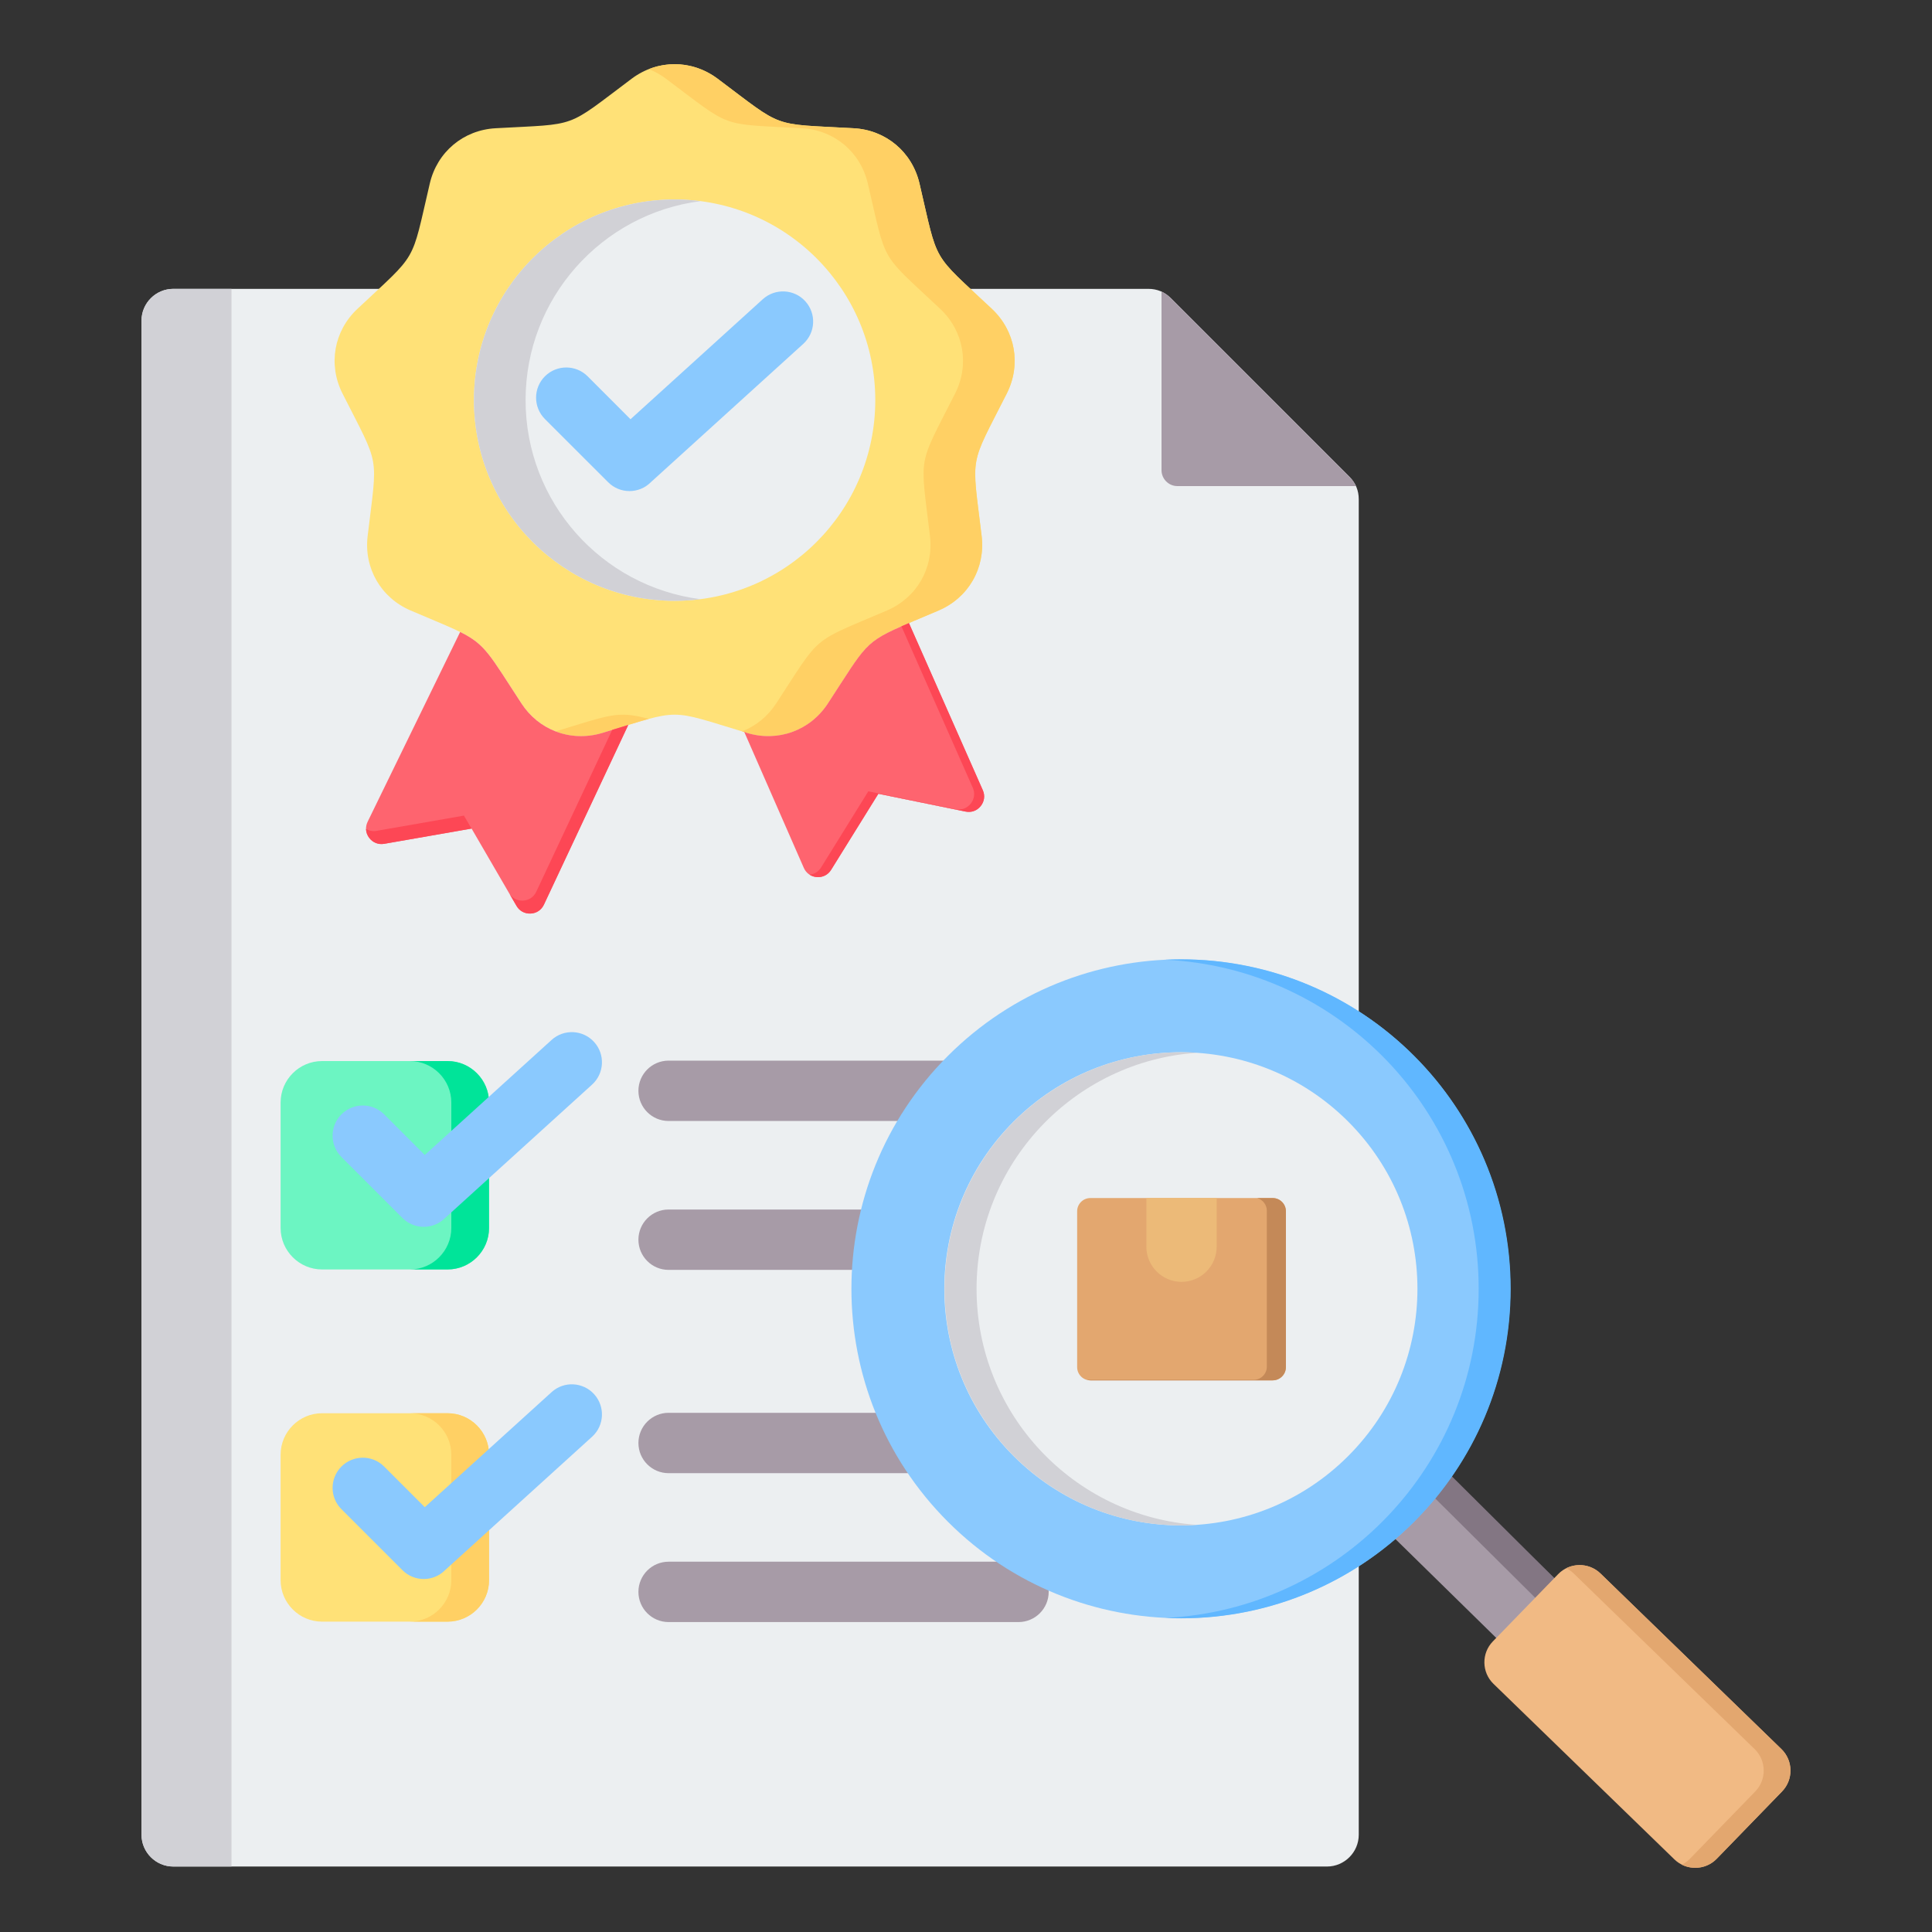 <svg width="45" height="45" viewBox="0 0 45 45" fill="none" xmlns="http://www.w3.org/2000/svg">
<rect x="0" y="0" width="45" height="45" fill="#333333" stroke="none"/>
<path fill-rule="evenodd" clip-rule="evenodd" d="M4.037 6.728H26.747C26.951 6.728 27.127 6.801 27.271 6.945L31.431 11.105C31.575 11.249 31.648 11.425 31.648 11.629V42.734C31.648 43.142 31.315 43.475 30.907 43.475H4.037C3.629 43.475 3.296 43.142 3.296 42.734V7.469C3.296 7.061 3.629 6.728 4.037 6.728Z" fill="#ECEFF1"/>
<path fill-rule="evenodd" clip-rule="evenodd" d="M4.037 6.728H5.392V43.475H4.037C3.629 43.475 3.296 43.142 3.296 42.734V7.469C3.296 7.061 3.629 6.728 4.037 6.728Z" fill="#D1D1D6"/>
<path fill-rule="evenodd" clip-rule="evenodd" d="M27.054 6.792C27.132 6.828 27.205 6.879 27.271 6.945L31.43 11.105C31.496 11.171 31.547 11.243 31.583 11.322H27.424C27.22 11.322 27.054 11.155 27.054 10.951V6.792Z" fill="#A79BA7"/>
<path fill-rule="evenodd" clip-rule="evenodd" d="M15.573 34.313C15.185 34.313 14.87 33.998 14.87 33.61C14.87 33.222 15.185 32.907 15.573 32.907H23.723C24.111 32.907 24.426 33.222 24.426 33.61C24.426 33.998 24.111 34.313 23.723 34.313H15.573ZM15.573 26.11C15.185 26.11 14.87 25.795 14.87 25.407C14.87 25.019 15.185 24.704 15.573 24.704H23.723C24.111 24.704 24.426 25.019 24.426 25.407C24.426 25.795 24.111 26.11 23.723 26.11H15.573ZM15.573 29.578C15.185 29.578 14.87 29.263 14.87 28.875C14.87 28.487 15.185 28.172 15.573 28.172H23.723C24.111 28.172 24.426 28.487 24.426 28.875C24.426 29.263 24.111 29.578 23.723 29.578H15.573ZM15.573 37.781C15.185 37.781 14.87 37.466 14.87 37.078C14.87 36.69 15.185 36.375 15.573 36.375H23.723C24.111 36.375 24.426 36.69 24.426 37.078C24.426 37.466 24.111 37.781 23.723 37.781H15.573Z" fill="#A79BA7"/>
<path fill-rule="evenodd" clip-rule="evenodd" d="M7.501 24.714H10.426C10.957 24.714 11.391 25.148 11.391 25.679V28.603C11.391 29.134 10.957 29.568 10.426 29.568H7.501C6.97 29.568 6.536 29.134 6.536 28.603V25.679C6.536 25.148 6.97 24.714 7.501 24.714Z" fill="#6CF5C2"/>
<path fill-rule="evenodd" clip-rule="evenodd" d="M9.547 24.714H10.426C10.957 24.714 11.391 25.148 11.391 25.679V28.603C11.391 29.134 10.957 29.568 10.426 29.568H9.547C10.078 29.568 10.512 29.134 10.512 28.603V25.679C10.512 25.148 10.078 24.714 9.547 24.714Z" fill="#00E499"/>
<path fill-rule="evenodd" clip-rule="evenodd" d="M7.953 26.949C7.678 26.675 7.678 26.23 7.953 25.955C8.228 25.681 8.673 25.681 8.947 25.955L9.894 26.902L12.847 24.223C13.133 23.962 13.577 23.983 13.838 24.27C14.099 24.557 14.078 25.001 13.791 25.262L10.371 28.366L10.367 28.369C10.093 28.644 9.647 28.644 9.373 28.369L7.953 26.949Z" fill="#8AC9FE"/>
<path fill-rule="evenodd" clip-rule="evenodd" d="M7.501 32.917H10.426C10.957 32.917 11.391 33.351 11.391 33.882V36.806C11.391 37.337 10.957 37.771 10.426 37.771H7.501C6.97 37.771 6.536 37.337 6.536 36.806V33.882C6.536 33.351 6.97 32.917 7.501 32.917Z" fill="#FFE177"/>
<path fill-rule="evenodd" clip-rule="evenodd" d="M9.547 32.917H10.426C10.957 32.917 11.391 33.351 11.391 33.882V36.806C11.391 37.337 10.957 37.771 10.426 37.771H9.547C10.078 37.771 10.512 37.337 10.512 36.806V33.882C10.512 33.351 10.078 32.917 9.547 32.917Z" fill="#FFD064"/>
<path fill-rule="evenodd" clip-rule="evenodd" d="M7.953 35.152C7.678 34.878 7.678 34.433 7.953 34.158C8.228 33.884 8.673 33.884 8.947 34.158L9.894 35.105L12.847 32.426C13.133 32.165 13.577 32.186 13.838 32.473C14.099 32.76 14.078 33.204 13.791 33.464L10.371 36.568L10.367 36.572C10.093 36.847 9.647 36.847 9.373 36.572L7.953 35.152Z" fill="#8AC9FE"/>
<path fill-rule="evenodd" clip-rule="evenodd" d="M16.714 1.833C18.283 3.007 17.927 2.878 19.883 2.987C20.635 3.028 21.245 3.54 21.417 4.273C21.863 6.181 21.674 5.853 23.103 7.194C23.651 7.709 23.79 8.493 23.45 9.165C22.566 10.913 22.632 10.54 22.865 12.486C22.954 13.233 22.556 13.923 21.864 14.219C20.063 14.99 20.353 14.747 19.281 16.387C18.869 17.017 18.12 17.289 17.4 17.071C15.524 16.505 15.903 16.505 14.027 17.071C13.307 17.289 12.559 17.017 12.147 16.387C11.074 14.747 11.364 14.99 9.563 14.219C8.872 13.923 8.473 13.233 8.563 12.486C8.795 10.54 8.861 10.913 7.977 9.165C7.638 8.493 7.776 7.709 8.325 7.194C9.753 5.853 9.564 6.181 10.011 4.273C10.182 3.54 10.793 3.028 11.544 2.987C13.5 2.878 13.145 3.007 14.713 1.833C15.315 1.382 16.112 1.382 16.714 1.833Z" fill="#FFE177"/>
<path fill-rule="evenodd" clip-rule="evenodd" d="M16.714 1.833C18.282 3.007 17.927 2.878 19.883 2.987C20.634 3.028 21.244 3.54 21.416 4.273C21.863 6.181 21.674 5.853 23.102 7.194C23.651 7.709 23.789 8.493 23.45 9.165C22.566 10.913 22.632 10.54 22.864 12.486C22.954 13.233 22.555 13.923 21.863 14.219C20.062 14.99 20.352 14.747 19.28 16.387C18.868 17.017 18.12 17.289 17.399 17.071L17.282 17.036C17.599 16.914 17.877 16.692 18.077 16.387C19.149 14.747 18.86 14.99 20.66 14.219C21.352 13.923 21.75 13.233 21.661 12.486C21.429 10.54 21.363 10.913 22.247 9.165C22.586 8.493 22.448 7.709 21.899 7.194C20.471 5.853 20.66 6.181 20.213 4.273C20.042 3.54 19.431 3.028 18.68 2.987C16.724 2.878 17.079 3.007 15.511 1.833C15.385 1.739 15.251 1.665 15.112 1.61C15.639 1.402 16.237 1.476 16.714 1.833ZM15.112 16.744C14.387 16.549 14.221 16.646 12.941 17.036C13.277 17.166 13.656 17.183 14.027 17.071C14.515 16.924 14.85 16.815 15.112 16.744Z" fill="#FFD064"/>
<path d="M15.713 13.994C18.294 13.994 20.387 11.902 20.387 9.32C20.387 6.739 18.294 4.646 15.713 4.646C13.132 4.646 11.039 6.739 11.039 9.32C11.039 11.902 13.132 13.994 15.713 13.994Z" fill="#ECEFF1"/>
<path fill-rule="evenodd" clip-rule="evenodd" d="M15.713 4.646C15.917 4.646 16.118 4.659 16.314 4.685C14.017 4.98 12.242 6.943 12.242 9.32C12.242 11.698 14.017 13.661 16.314 13.956C16.118 13.981 15.917 13.994 15.713 13.994C13.132 13.994 11.039 11.902 11.039 9.32C11.039 6.739 13.132 4.646 15.713 4.646Z" fill="#D1D1D6"/>
<path fill-rule="evenodd" clip-rule="evenodd" d="M12.942 17.036C12.625 16.914 12.346 16.692 12.147 16.387C11.398 15.242 11.313 15.015 10.718 14.72L8.563 19.14C8.502 19.265 8.516 19.404 8.599 19.515C8.683 19.626 8.813 19.678 8.95 19.654L10.984 19.299L12.03 21.099C12.099 21.218 12.22 21.285 12.358 21.279C12.495 21.273 12.61 21.196 12.669 21.071L14.633 16.886C14.46 16.939 14.261 17.001 14.027 17.072C13.656 17.183 13.278 17.166 12.942 17.036Z" fill="#FE646F"/>
<path fill-rule="evenodd" clip-rule="evenodd" d="M19.281 16.387C18.869 17.017 18.12 17.289 17.4 17.071C17.379 17.065 17.358 17.058 17.337 17.052L18.722 20.214C18.777 20.34 18.89 20.419 19.027 20.429C19.164 20.439 19.287 20.376 19.359 20.259L20.459 18.488L22.489 18.903C22.625 18.931 22.755 18.884 22.842 18.776C22.929 18.668 22.947 18.53 22.891 18.404L21.434 15.107L21.171 14.513C20.638 14.74 20.393 14.861 20.162 15.107C19.938 15.347 19.728 15.703 19.281 16.387Z" fill="#FE646F"/>
<path fill-rule="evenodd" clip-rule="evenodd" d="M8.525 19.308C8.527 19.381 8.552 19.453 8.599 19.515C8.683 19.626 8.813 19.678 8.95 19.654L10.982 19.299L10.806 18.997L8.772 19.352C8.683 19.367 8.598 19.351 8.525 19.308ZM11.872 20.827L12.03 21.099C12.099 21.218 12.22 21.284 12.358 21.278C12.495 21.273 12.61 21.196 12.669 21.071L14.633 16.886C14.52 16.92 14.397 16.959 14.26 17L12.491 20.769C12.433 20.894 12.318 20.971 12.181 20.977C12.055 20.982 11.943 20.927 11.872 20.827Z" fill="#FD4755"/>
<path fill-rule="evenodd" clip-rule="evenodd" d="M17.38 17.065L17.337 17.052L17.34 17.058C17.353 17.061 17.366 17.063 17.38 17.065ZM18.855 20.372C18.905 20.405 18.963 20.425 19.027 20.429C19.164 20.439 19.287 20.376 19.359 20.259L20.459 18.488L22.489 18.903C22.624 18.931 22.755 18.884 22.842 18.776C22.929 18.668 22.947 18.53 22.891 18.404L21.434 15.107L21.171 14.513C21.109 14.539 21.05 14.564 20.996 14.588L21.2 15.051L22.658 18.348C22.714 18.474 22.695 18.612 22.609 18.72C22.522 18.828 22.391 18.875 22.255 18.847L20.225 18.431L19.126 20.203C19.064 20.302 18.967 20.363 18.855 20.372Z" fill="#FD4755"/>
<path fill-rule="evenodd" clip-rule="evenodd" d="M12.692 9.76C12.418 9.485 12.418 9.04 12.692 8.765C12.967 8.491 13.412 8.491 13.687 8.765L14.686 9.765L17.766 6.97C18.052 6.71 18.496 6.73 18.757 7.017C19.018 7.304 18.997 7.748 18.71 8.009L15.163 11.228L15.159 11.232C14.884 11.507 14.439 11.507 14.165 11.232L12.692 9.76Z" fill="#8AC9FE"/>
<path fill-rule="evenodd" clip-rule="evenodd" d="M33.262 33.883C32.89 34.414 32.452 34.896 31.96 35.316L35.501 38.788L36.85 37.399L33.262 33.883Z" fill="#A79BA7"/>
<path fill-rule="evenodd" clip-rule="evenodd" d="M33.286 33.859C33.216 34.087 33.087 34.261 32.9 34.376L36.418 37.871L36.849 37.399L33.286 33.859Z" fill="#837683"/>
<path fill-rule="evenodd" clip-rule="evenodd" d="M39.986 43.294L41.508 41.726C41.775 41.45 41.768 41.007 41.493 40.739L37.279 36.65C37.003 36.383 36.559 36.389 36.292 36.665L34.77 38.233C34.503 38.508 34.51 38.952 34.785 39.219L39 43.309C39.275 43.576 39.719 43.57 39.986 43.294Z" fill="#F1BA84"/>
<path fill-rule="evenodd" clip-rule="evenodd" d="M36.655 36.65L40.869 40.74C41.145 41.007 41.151 41.451 40.884 41.726L39.362 43.294C39.306 43.352 39.242 43.398 39.173 43.432C39.438 43.564 39.77 43.517 39.986 43.294L41.507 41.726C41.775 41.451 41.768 41.007 41.492 40.74L37.278 36.65C37.061 36.439 36.738 36.399 36.48 36.527C36.543 36.558 36.602 36.599 36.655 36.65Z" fill="#E3A76F"/>
<path d="M32.931 35.445C35.927 32.448 35.927 27.59 32.931 24.593C29.934 21.596 25.076 21.596 22.079 24.593C19.082 27.59 19.082 32.448 22.079 35.445C25.076 38.441 29.934 38.441 32.931 35.445Z" fill="#8AC9FE"/>
<path fill-rule="evenodd" clip-rule="evenodd" d="M27.511 22.345C31.75 22.345 35.186 25.781 35.186 30.019C35.186 34.258 31.75 37.694 27.511 37.694C27.386 37.694 27.262 37.691 27.139 37.685C31.204 37.49 34.441 34.133 34.441 30.019C34.441 25.906 31.204 22.548 27.139 22.354C27.262 22.348 27.386 22.345 27.511 22.345Z" fill="#60B7FF"/>
<path d="M31.401 33.915C33.553 31.763 33.553 28.275 31.401 26.123C29.249 23.971 25.761 23.971 23.609 26.123C21.457 28.275 21.457 31.763 23.609 33.915C25.761 36.067 29.249 36.067 31.401 33.915Z" fill="#ECEFF1"/>
<path fill-rule="evenodd" clip-rule="evenodd" d="M27.512 24.509C27.637 24.509 27.761 24.513 27.884 24.521C25.015 24.713 22.746 27.101 22.746 30.019C22.746 32.938 25.015 35.325 27.884 35.517C27.761 35.525 27.637 35.53 27.512 35.53C24.468 35.53 22.001 33.063 22.001 30.019C22.001 26.976 24.468 24.509 27.512 24.509Z" fill="#D1D1D6"/>
<path fill-rule="evenodd" clip-rule="evenodd" d="M25.396 27.905H29.643C29.813 27.905 29.951 28.043 29.951 28.213V31.843C29.951 32.013 29.813 32.151 29.643 32.151H25.396C25.227 32.151 25.089 32.013 25.089 31.843V28.213C25.089 28.043 25.227 27.905 25.396 27.905Z" fill="#E3A76F"/>
<path fill-rule="evenodd" clip-rule="evenodd" d="M29.281 27.905H29.643C29.813 27.905 29.951 28.043 29.951 28.213V31.843C29.951 32.013 29.813 32.151 29.643 32.151H25.396C25.368 32.151 25.341 32.147 25.314 32.14H29.2C29.369 32.14 29.507 32.001 29.507 31.832V28.202C29.507 28.06 29.411 27.941 29.281 27.905Z" fill="#C48958"/>
<path fill-rule="evenodd" clip-rule="evenodd" d="M28.339 29.038C28.338 29.491 27.972 29.857 27.519 29.857C27.067 29.856 26.701 29.489 26.701 29.037V27.905L28.339 27.905V27.906V29.038H28.339Z" fill="#ECBA78"/>
</svg>

